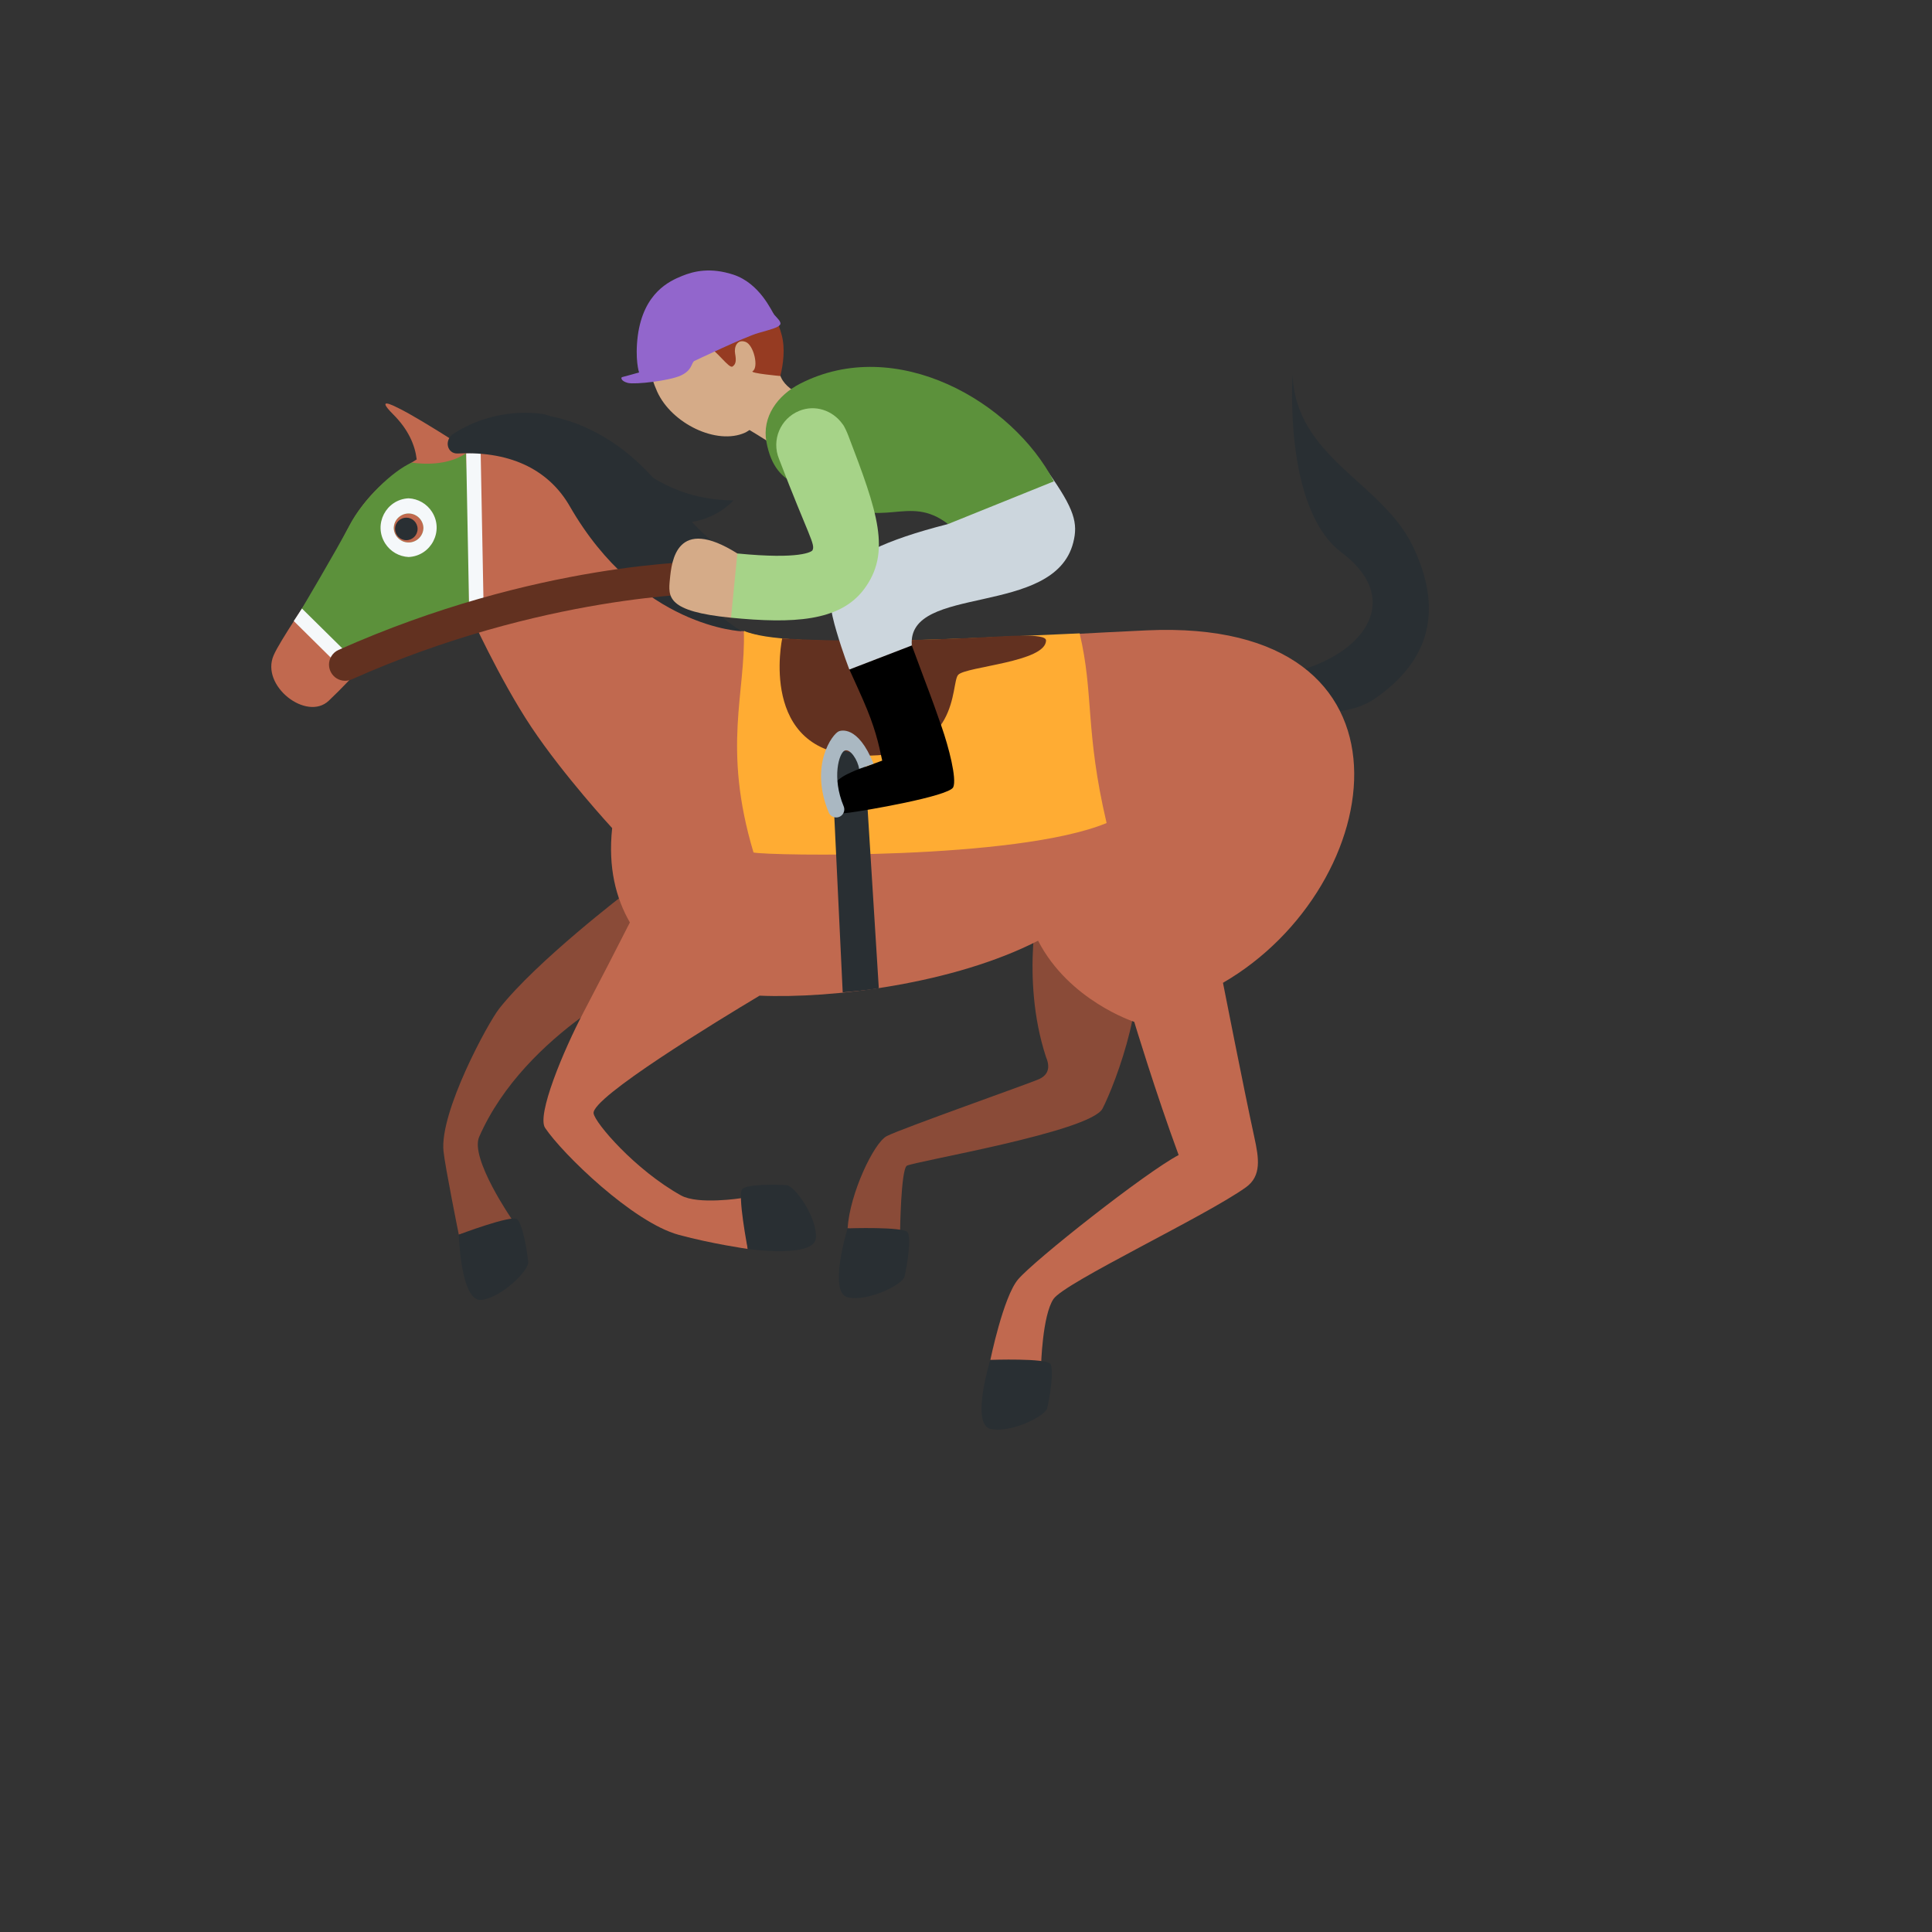<svg xmlns="http://www.w3.org/2000/svg" version="1.1" xmlns:xlink="http://www.w3.org/1999/xlink" width="100%" height="100%" id="svgWorkerArea" viewBox="-25 -25 625 625" xmlns:idraw="https://idraw.muisca.co" style="background: white;"><rect x="-25" y="-25" width="625" height="625" fill="#333333" stroke="none"/><defs id="defsdoc"><pattern id="patternBool" x="0" y="0" width="10" height="10" patternUnits="userSpaceOnUse" patternTransform="rotate(35)"><circle cx="5" cy="5" r="4" style="stroke: none;fill: #ff000070;"></circle></pattern></defs><g id="fileImp-377248097" class="cosito"><path id="pathImp-491798538" fill="#292F33" class="grouped" d="M362.055 196.265C362.055 196.265 401.842 213.427 419.84 200.955 437.837 188.493 441.88 171.989 431.946 151.484 422.012 131.001 394.102 122.947 393.172 96.207 393.172 96.206 390.059 139.462 408.976 153.709 435.738 173.901 404.318 197.685 372.187 193.695 340.036 189.705 362.055 196.265 362.055 196.265 362.055 196.265 362.055 196.265 362.055 196.265"></path><path id="pathImp-767741948" fill="#8A4B38" class="grouped" d="M311.435 264.433C311.435 264.433 304.876 290.985 313.389 316.974 314.903 320.536 313.901 322.781 311.216 324.056 308.542 325.33 266.363 340.163 261.819 342.555 257.683 344.728 249.89 361.148 249.201 372.367 258.017 374.644 266.175 373.453 266.175 373.453 266.175 373.453 266.436 353.45 268.348 352.123 270.259 350.796 327.741 341.176 331.669 333.624 335.596 326.072 348.496 293.012 340.15 278.346 337.8 274.22 333.497 266.334 333.497 266.334 333.497 266.334 311.435 264.433 311.435 264.433 311.435 264.433 311.435 264.433 311.435 264.433"></path><path id="pathImp-367678392" fill="#292F33" class="grouped" d="M249.201 372.367C249.201 372.367 242.766 393.185 249.284 394.699 255.604 396.172 266.979 390.646 267.616 387.952 268.462 384.369 269.873 375.636 268.64 373.683 267.407 371.74 249.201 372.367 249.201 372.367 249.201 372.367 249.201 372.367 249.201 372.367"></path><path id="pathImp-519983902" fill="#8A4B38" class="grouped" d="M185.43 290.546C185.43 290.546 177.596 263.785 177.596 263.785 177.596 263.785 148.704 285.773 136.462 301.326 132.868 305.891 117.169 334.731 118.474 347.423 118.997 352.52 123.425 374.404 123.425 374.404 123.425 374.404 140.671 369.546 140.671 369.546 140.671 369.546 126.967 349.741 130.006 342.785 144.923 308.701 185.43 290.546 185.43 290.546 185.43 290.546 185.43 290.546 185.43 290.546"></path><path id="pathImp-303294371" fill="#292F33" class="grouped" d="M142.259 369.4C140.462 367.948 123.425 374.404 123.425 374.404 123.425 374.404 124.021 396.183 130.685 395.524 137.141 394.887 146.145 385.998 145.883 383.251 145.528 379.585 144.055 370.852 142.259 369.4 142.259 369.4 142.259 369.4 142.259 369.4"></path><path id="pathImp-299519719" fill="#C1694F" class="grouped" d="M346.042 178.915C310.14 180.544 270.76 183.49 246.809 183.49 208.63 183.49 192.293 168.573 178.265 156.07 154.365 134.792 147.356 111.969 124.721 119.51 124.721 119.51 118.119 115.217 111.695 111.384 111.695 111.384 108.969 109.796 108.969 109.796 106.748 108.472 104.462 107.262 102.117 106.171 100.403 105.419 99.422 105.263 99.735 106.067 99.933 106.6 100.706 107.561 102.2 109.055 107.13 113.985 109.251 118.978 109.805 123.626 88.809 136.182 87.942 147.4 79.815 160.729 74.676 169.158 65.609 182.184 63.52 186.999 59.217 196.902 74.216 208.434 81.34 201.696 90.668 192.87 91.379 189.976 102.566 183.479 112.834 183.312 123.196 179.134 126.674 172.825 126.674 172.825 136.472 194.583 146.918 210.251 157.363 225.92 173.032 242.894 173.032 242.894 171.663 255.71 174.285 265.623 178.766 273.416 174.745 281.323 169.114 292.291 163.965 302.089 157.113 315.094 148.578 335.765 151.346 339.881 156.924 348.216 179.748 370.445 194.56 374.466 205.319 377.391 216.913 379.031 216.913 379.031 216.913 379.031 214.898 362.59 214.898 362.59 214.898 362.59 200.869 364.815 195.312 361.723 180.406 353.418 167.464 338.241 167.025 335.17 166.294 330.083 207.147 305.212 220.716 297.096 244.385 298.109 283.619 293.241 310.819 279.317 320.826 298.746 341.926 305.567 341.926 305.567 341.926 305.567 348.893 328.631 356.289 348.655 345.666 354.223 309.618 382.645 304.322 388.913 299.559 394.553 295.381 414.922 295.381 414.922 303.946 418.839 311.78 416.875 311.78 416.875 311.78 416.875 312.188 400.559 315.802 395.222 319.416 389.884 364.906 368.491 378.036 359.101 383.176 355.424 382.257 349.668 380.773 342.889 377.42 327.524 370.641 292.949 370.631 292.938 424.384 261.821 438.088 174.736 346.042 178.915 346.042 178.915 346.042 178.915 346.042 178.915"></path><path id="pathImp-670857866" fill="#292F33" class="grouped" d="M295.36 414.922C295.36 414.922 288.925 435.74 295.443 437.255 301.763 438.727 313.138 433.202 313.775 430.507 314.621 426.924 316.032 418.191 314.799 416.238 313.566 414.285 295.36 414.922 295.36 414.922 295.36 414.922 295.36 414.922 295.36 414.922M215.179 359.602C213.435 361.127 216.893 379.021 216.893 379.021 216.893 379.021 238.452 382.144 238.943 375.469 239.413 368.993 232.185 358.61 229.438 358.401 225.771 358.119 216.924 358.077 215.179 359.602 215.179 359.602 215.179 359.602 215.179 359.602"></path><path id="pathImp-274333671" fill="#FFAC33" class="grouped" d="M324.263 179.896C289.844 181.307 229.177 185.109 215.629 179.071 216.287 199.148 208.567 216.727 218.762 250.78 223.567 251.835 303.601 253.329 332.985 241.254 325.965 211.358 328.921 199.544 324.263 179.896 324.263 179.896 324.263 179.896 324.263 179.896"></path><path id="pathImp-225803831" fill="#623120" class="grouped" d="M228.038 181.526C228.038 181.526 220.11 218.535 253.191 219.443 286.272 220.352 282.355 195.972 284.998 193.277 287.64 190.582 313.389 189.193 313.389 182.163 313.389 179.729 300.133 180.837 293.814 181.129 290.649 181.275 256.325 183.26 228.038 181.526 228.038 181.526 228.038 181.526 228.038 181.526"></path><path id="pathImp-814508663" fill="#5C913B" class="grouped" d="M125.703 121.652C118.579 126.561 108.258 124.639 108.258 124.639 102.054 127.251 92.34 136.714 88.099 144.872 83.858 153.03 72.169 172.699 72.169 172.699 72.169 172.699 83.597 181.735 90.125 192.609 90.125 192.609 95.672 187.062 102.576 183.469 122.862 182.811 126.684 172.814 126.684 172.814 126.684 172.814 127.008 141.561 125.703 121.652 125.703 121.652 125.703 121.652 125.703 121.652M107.183 150.492C104.54 150.492 102.378 148.34 102.378 145.698 102.55 142.003 106.657 139.88 109.771 141.877 111.082 142.718 111.904 144.142 111.977 145.698 111.971 148.344 109.829 150.486 107.183 150.492 107.183 150.492 107.183 150.492 107.183 150.492"></path><path id="circleImp-753867024" fill="#292F33" class="grouped" d="M102.796 146.105C102.796 144.091 104.427 142.459 106.441 142.459 108.455 142.459 110.087 144.091 110.087 146.105 110.087 148.119 108.455 149.75 106.441 149.75 104.427 149.75 102.796 148.119 102.796 146.105 102.796 146.105 102.796 146.105 102.796 146.105"></path><path id="pathImp-383671217" fill="#F5F8FA" class="grouped" d="M107.183 136.203C99.874 136.545 95.676 144.673 99.628 150.831 101.291 153.423 104.106 155.048 107.183 155.193 114.491 154.85 118.689 146.722 114.737 140.564 113.074 137.972 110.259 136.347 107.183 136.203 107.183 136.203 107.183 136.203 107.183 136.203M107.183 150.492C104.54 150.492 102.378 148.34 102.378 145.698 102.55 142.003 106.657 139.88 109.771 141.877 111.082 142.718 111.904 144.142 111.977 145.698 111.971 148.344 109.829 150.486 107.183 150.492 107.183 150.492 107.183 150.492 107.183 150.492M88.537 194.207C88.537 194.207 70.038 175.906 70.038 175.906 70.038 175.906 72.681 171.853 72.681 171.853 72.681 171.853 91.911 190.833 91.911 190.833 91.911 190.833 88.537 194.207 88.537 194.207M125.807 121.579C125.807 121.579 130.497 121.485 130.497 121.485 130.497 121.485 131.469 172.647 131.469 172.647 131.469 172.647 126.778 172.741 126.778 172.741 126.778 172.741 125.807 121.579 125.807 121.579"></path><path id="pathImp-845331845" fill="#292F33" class="grouped" d="M194.236 156.791C212.756 171.895 227.108 160.154 227.108 160.154 213.581 157.323 205.632 151.098 198.822 143.838 207.544 142.47 212.265 136.881 212.265 136.881 201.182 136.746 193.212 133.748 186.308 129.58 180.406 123.166 173.429 117.025 162.764 112.543 159.655 111.27 156.429 110.305 153.133 109.66 152.234 109.399 151.273 109.002 150.438 108.898 140.465 107.596 130.351 109.824 121.848 115.197 118.485 117.286 119.613 121.871 123.07 121.704 141.256 120.816 153.007 127.783 159.316 138.762 181.973 178.162 215.138 179.238 215.138 179.238 215.138 179.238 201.663 172.052 194.236 156.791 194.236 156.791 194.236 156.791 194.236 156.791M247.613 296.03C247.613 296.03 243.842 216.999 243.842 216.999 243.842 216.999 254.591 219.381 254.591 219.381 254.591 219.381 259.291 294.672 259.291 294.673 255.353 295.414 247.613 296.03 247.613 296.03 247.613 296.03 247.613 296.03 247.613 296.03"></path><path id="pathImp-705731756" fill="#623120" class="grouped" d="M86.636 195.231C82.616 195.214 80.121 190.851 82.146 187.378 82.694 186.436 83.522 185.692 84.516 185.245 148.641 156.665 201.694 156.676 204.4 156.551 208.42 156.563 210.92 160.922 208.9 164.398 207.962 166.011 206.234 167.001 204.368 166.996 204.368 166.996 204.327 166.996 204.327 166.996 203.24 166.996 150.532 167.257 88.767 194.781 88.095 195.078 87.371 195.231 86.636 195.231 86.636 195.231 86.636 195.231 86.636 195.231"></path><path id="pathImp-951191857" fill="#D5AB88" class="grouped" d="M259.208 119.667C254.632 104.323 225.197 106.809 227.067 92.603 227.067 92.603 225.803 95.141 225.803 95.141 225.525 92.907 224.923 90.726 224.016 88.665 219.316 78.251 208.118 73.143 199.01 77.258 191.113 80.82 180.855 80.904 185.002 94.347 185.639 96.405 186.402 99.058 187.593 101.69 192.314 112.094 206.907 119.082 216.026 114.967 216.548 114.737 216.976 114.392 217.457 114.11 219.619 115.395 226.231 119.396 236.927 126.697 249.535 135.294 263.751 135.022 259.208 119.667 259.208 119.667 259.208 119.667 259.208 119.667"></path><path id="pathImp-985142914" fill="#963B22" class="grouped" d="M186.235 76.872C188.909 71.649 199.825 65.747 209.131 66.322 219.629 66.98 225.468 74.26 227.881 83.379 229.072 87.871 228.351 92.927 227.432 96.645 227.432 96.645 217.352 95.736 218.47 95.078 220.538 93.856 218.825 86.565 216.193 85.604 213.425 84.591 212.422 87.307 212.808 89.406 213.184 91.506 213.143 92.791 211.973 93.564 210.803 94.337 206.865 88.32 203.982 87.15 199.229 85.218 188.407 98.975 185.013 94.358 182.903 91.475 182.923 83.338 186.235 76.872 186.235 76.872 186.235 76.872 186.235 76.872"></path><path id="pathImp-103337655" fill="#9266CC" class="grouped" d="M199.542 91.809C199.542 91.809 216.067 83.933 220.308 82.732 224.549 81.53 226.607 80.998 227.317 80.099 228.017 79.201 226.241 77.749 225.458 76.799 224.674 75.848 220.862 66.625 212.14 63.815 204.87 61.475 199.584 62.655 195.605 64.285 191.625 65.914 183.237 69.633 181.336 83.525 180.333 91.308 181.733 95.486 181.733 95.486 181.733 95.486 176.761 96.906 176.27 96.99 175.779 97.073 175.831 98.306 178.139 98.88 180.448 99.455 191.635 98.17 195.27 96.468 198.905 94.765 198.592 92.592 199.542 91.809 199.542 91.809 199.542 91.809 199.542 91.809"></path><path id="pathImp-529098913" fill="#000" class="grouped" d="M279.608 210.084C277.665 204.527 277.017 202.605 273.821 194.165 272.776 191.407 271.533 188.054 269.967 183.793 269.967 183.793 249.765 191.575 249.765 191.575 251.603 195.575 253.034 198.761 254.215 201.456 258.017 210.147 259.176 215.255 260.398 221.062 260.398 221.062 252.031 224.102 252.031 224.102 247.989 225.857 243.56 227.581 243.069 233.848 242.693 238.674 246.631 238.277 249.702 237.901 254.225 237.358 282.01 232.615 283.368 229.67 284.59 226.985 281.916 216.686 279.608 210.084 279.608 210.084 279.608 210.084 279.608 210.084"></path><path id="pathImp-241749838" fill="#CCD6DD" class="grouped" d="M249.765 191.575C249.765 191.575 247.676 186.289 245.639 179.364 241.711 165.972 239.737 155.193 281.687 144.528 281.369 143.981 281.024 143.452 280.652 142.94 266.822 123.532 236.227 104.333 244.187 103.09 284.214 96.812 296.488 103.017 314.005 127.627 322.644 139.764 323.782 144.267 322.195 150.513 316.032 174.83 268.4 163.8 269.967 183.793 269.967 183.793 249.765 191.575 249.765 191.575 249.765 191.575 249.765 191.575 249.765 191.575"></path><path id="pathImp-559039021" fill="#5C913B" class="grouped" d="M244.208 136.067C260.242 147.087 268.64 134.458 281.687 144.528 281.687 144.528 315.917 130.719 315.917 130.719 302.536 104.97 264.953 83.16 233.814 99.131 226.576 102.839 221.436 109.828 222.94 117.975 225.959 134.27 237.617 131.544 244.208 136.067 244.208 136.067 244.208 136.067 244.208 136.067"></path><path id="pathImp-489341117" fill="#A6D388" class="grouped" d="M249.41 115.876C249.086 115.04 248.188 112.878 247.54 112.157 244.406 107.78 238.745 105.796 233.543 107.916 227.449 110.4 224.521 117.353 227.004 123.448 236.656 148.654 238.933 151.14 237.784 153.103 237.47 153.417 234.149 156.07 213.519 154.044 213.519 154.044 208.285 156.06 208.285 156.06 208.285 156.06 208.285 166.505 208.285 166.505 208.285 166.505 211.471 174.83 211.471 174.83 231.569 176.804 246.558 176.021 254.371 165.795 263.553 153.762 258.842 140.506 249.41 115.876 249.41 115.876 249.41 115.876 249.41 115.876"></path><path id="pathImp-558499036" fill="#D5AB88" class="grouped" d="M213.529 154.044C193.756 141.603 192.272 156.655 191.708 162.39 191.144 168.135 190.685 172.783 211.482 174.83 211.482 174.83 213.529 154.044 213.529 154.044 213.529 154.044 213.529 154.044 213.529 154.044"></path><path id="pathImp-528722936" fill="#AAB8C2" class="grouped" d="M252.919 223.726C252.919 223.726 257.589 222.065 257.589 222.065 252.491 209.343 246.819 211.4 246.401 211.557 244.312 212.351 236.739 222.556 243.101 237.838 243.872 239.695 246.366 240.021 247.588 238.424 248.156 237.682 248.285 236.694 247.926 235.833 244.03 226.473 246.443 218.587 248.25 217.814 250.047 217.051 252.543 220.968 252.919 223.726 252.919 223.726 252.919 223.726 252.919 223.726"></path></g></svg>